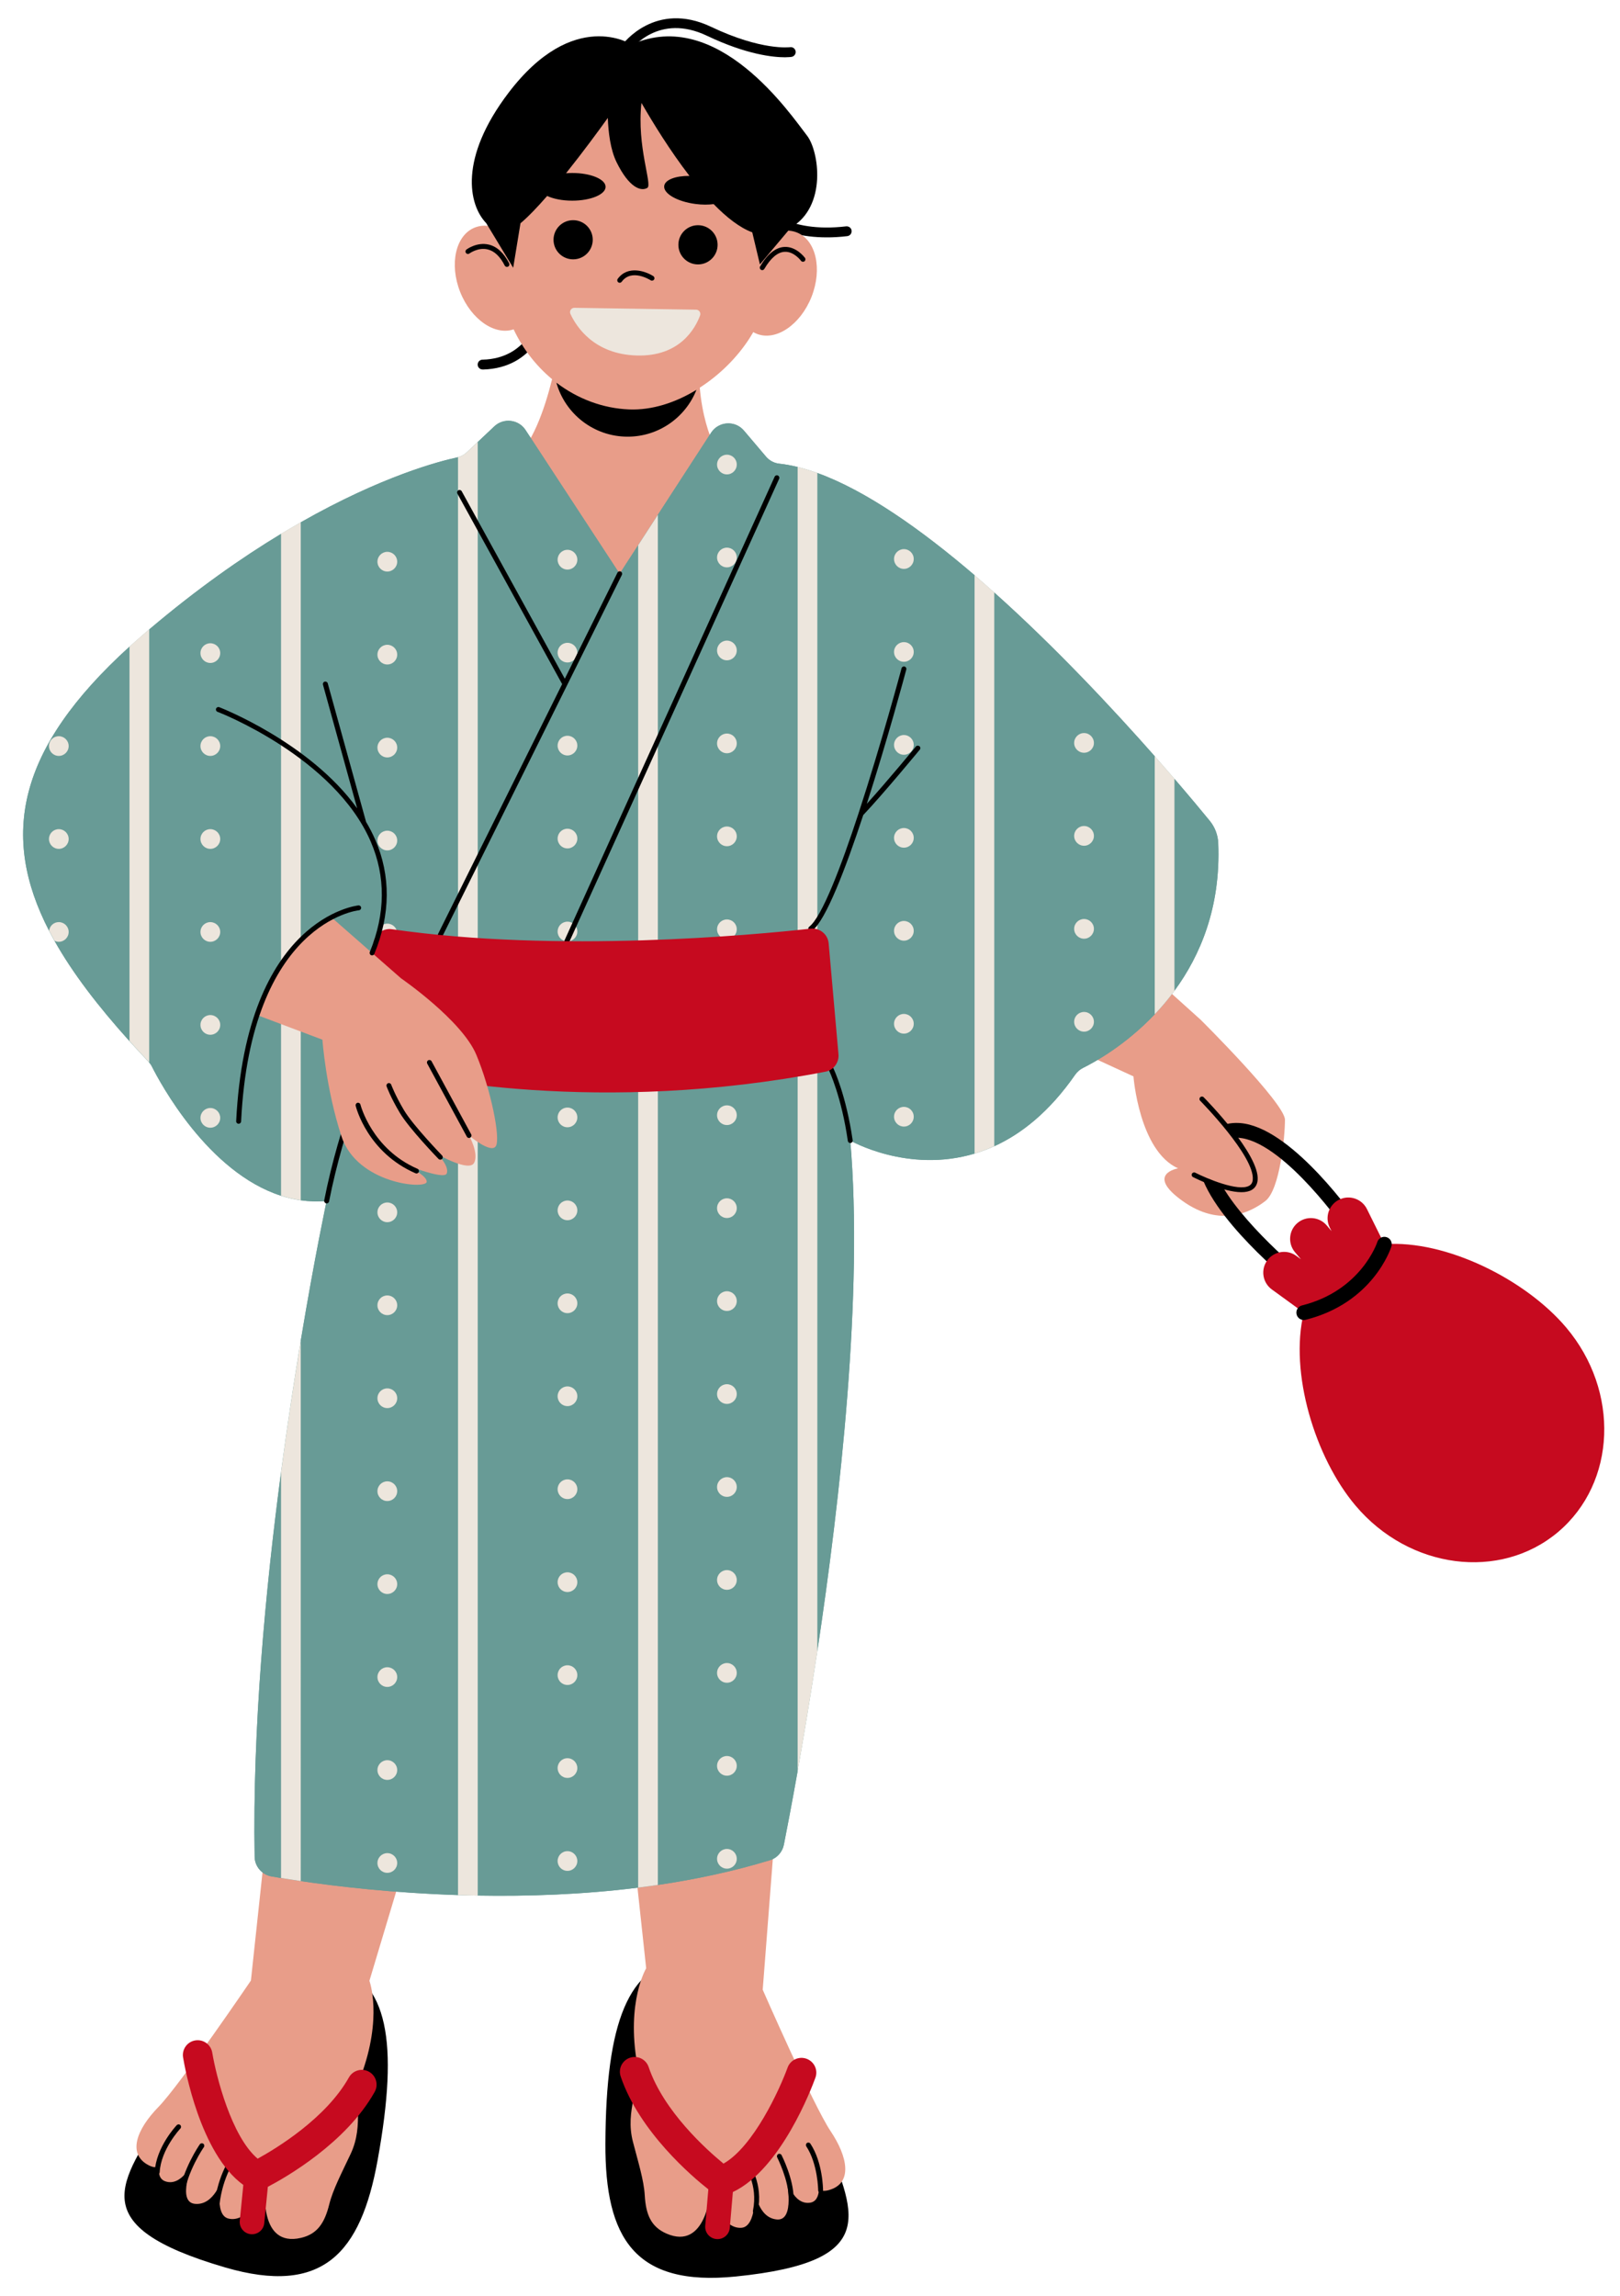 <?xml version="1.0" encoding="UTF-8"?><svg xmlns="http://www.w3.org/2000/svg" xmlns:xlink="http://www.w3.org/1999/xlink" height="466.1" preserveAspectRatio="xMidYMid meet" version="1.0" viewBox="-4.7 -3.7 328.9 466.1" width="328.9" zoomAndPan="magnify"><g id="change1_1"><path d="M223.75,189.54l15.32,13.79c0,0,17.11,16.98,17.11,20.3c0,3.32-1.02,14.17-3.96,16.47s-9.19,5.49-16.85,0 c-7.66-5.49-0.89-6.61-0.89-6.61c-7.91-3.54-9.06-18.67-9.06-18.67l-13.02-6L223.75,189.54z" fill="#E89D89"/></g><g id="change2_1"><path d="M134.15,393.93c11.19-1.45,20.15,14.91,28.22,35.31c6.41,16.21,12.36,26.18-17.69,29.22c-20.55,2.08-26.55-7.86-26.47-26.98 C118.31,406.63,122.96,395.38,134.15,393.93z M63.14,395.1c-10.73-3.47-22.54,10.97-34.2,29.55c-9.27,14.76-16.94,23.48,12.05,31.96 c19.82,5.8,27.54-2.87,30.96-21.68C76.39,410.49,73.88,398.58,63.14,395.1z" fill="inherit"/></g><g id="change1_2"><path d="M79.2,368.78l-8.9,29.65c0,0,2.75,7.4-1.75,19.4c-1.6,4.25,0.76,9.72-2.05,15.72 c-1.85,3.94-3.6,7.24-4.35,10.25c-0.94,3.79-2.42,6.05-5.75,6.82c-8.57,1.99-7.24-10-7.24-10s-3.41,7.14-7.51,6.07 c-3.06-0.8-1.27-8.08-1.27-8.08s-1.56,5.49-5.51,5.1c-3.72-0.37-0.56-8.05-0.2-8.91c-0.3,0.68-2.5,5.44-5.78,4.35 c-1.2-0.4-1.47-1.59-1.31-2.98c-0.55,0.2-1.23,0.15-2.07-0.28c-4.42-2.26-2.49-7.29,1.94-11.83c4.43-4.54,18.79-25.68,18.79-25.68 l4.19-39.07L79.2,368.78z M163.92,428.93c-3.52-5.27-13.77-28.69-13.77-28.69l3.03-39.17l-30.01,4.05l3.32,30.77 c0,0-4.06,6.78-1.83,19.39c0.79,4.47-2.53,9.42-0.86,15.83c1.09,4.21,2.22,7.78,2.4,10.87c0.23,3.9,1.27,6.39,4.4,7.76 c8.06,3.53,8.94-8.51,8.94-8.51s2.04,7.64,6.28,7.34c3.16-0.22,2.73-7.71,2.73-7.71s0.53,5.68,4.48,6.02 c3.72,0.32,2.03-7.81,1.82-8.73c0.17,0.73,1.46,5.8,4.89,5.33c1.26-0.17,1.74-1.3,1.84-2.69c0.5,0.3,1.18,0.38,2.09,0.1 C168.43,439.5,167.45,434.2,163.92,428.93z" fill="#E89D89"/></g><g id="change2_2"><path d="M258.47,257.17c-0.33,0-0.67-0.11-0.95-0.34c-1.97-1.61-19.19-16-18.95-25.56c0.06-2.21,1.04-4.08,2.85-5.4 c1.88-1.38,4.09-1.87,6.57-1.46c10.29,1.73,22.44,19.2,22.95,19.94c0.47,0.68,0.3,1.62-0.38,2.09c-0.68,0.47-1.62,0.3-2.09-0.38 c-0.12-0.17-11.94-17.17-20.98-18.69c-1.67-0.28-3.07,0.02-4.29,0.92c-1.08,0.79-1.59,1.76-1.63,3.06 c-0.18,6.86,12.82,19.05,17.85,23.16c0.64,0.52,0.74,1.47,0.21,2.11C259.34,256.98,258.91,257.17,258.47,257.17z M149.15,445.3 c1.17-5.77-1.75-9.72-1.88-9.88c-0.17-0.22-0.48-0.26-0.7-0.1c-0.22,0.17-0.26,0.48-0.1,0.7c0.03,0.04,2.78,3.75,1.7,9.08 c-0.05,0.27,0.12,0.54,0.39,0.59c0.03,0.01,0.07,0.01,0.1,0.01C148.9,445.7,149.1,445.54,149.15,445.3z M156.42,442.56 c0-3.9-2.34-8.54-2.44-8.74c-0.13-0.25-0.43-0.34-0.67-0.22c-0.25,0.13-0.34,0.43-0.22,0.67c0.02,0.05,2.33,4.62,2.33,8.28 c0,0.28,0.22,0.5,0.5,0.5S156.42,442.84,156.42,442.56z M162.4,440.96c0-0.23-0.05-5.65-2.57-9.47c-0.15-0.23-0.46-0.29-0.69-0.14 c-0.23,0.15-0.29,0.46-0.14,0.69c2.35,3.57,2.41,8.88,2.41,8.93c0,0.28,0.23,0.5,0.5,0.5C162.21,441.49,162.4,441.23,162.4,440.96z M27.72,437.29c0.25-4.66,4.16-8.83,4.2-8.87c0.19-0.2,0.18-0.52-0.02-0.71c-0.2-0.19-0.52-0.18-0.71,0.02 c-0.17,0.18-4.2,4.47-4.48,9.51c-0.02,0.28,0.2,0.51,0.47,0.53c0.01,0,0.02,0,0.03,0C27.48,437.77,27.7,437.56,27.72,437.29z M32.56,442.32c0.74-5.24,4.09-10.08,4.13-10.12c0.16-0.23,0.1-0.54-0.12-0.7c-0.23-0.16-0.54-0.1-0.7,0.12 c-0.14,0.21-3.52,5.08-4.3,10.56c-0.04,0.27,0.15,0.53,0.43,0.57c0.02,0,0.05,0,0.07,0C32.31,442.75,32.53,442.57,32.56,442.32z M39.78,445.02c0.31-6.08,3.13-10.1,3.16-10.14c0.16-0.22,0.11-0.54-0.11-0.7c-0.22-0.16-0.54-0.11-0.7,0.11 c-0.12,0.17-3.03,4.28-3.35,10.67c-0.01,0.28,0.2,0.51,0.47,0.52c0.01,0,0.02,0,0.03,0C39.55,445.49,39.77,445.28,39.78,445.02z" fill="inherit"/></g><g id="change3_1"><path d="M160.85,418.1c-0.71,1.96-6.97,18.59-16.76,23.21l-0.62,7.27c-0.11,1.3-1.2,2.29-2.49,2.29 c-0.07,0-0.14,0-0.22-0.01c-1.38-0.12-2.4-1.33-2.28-2.71l0.63-7.39c-3.19-2.51-13.98-11.64-17.8-22.91 c-0.53-1.57,0.31-3.27,1.88-3.8c1.57-0.53,3.27,0.31,3.8,1.88c3.05,9.01,11.82,16.84,15.2,19.61c6.09-3.46,11.38-15.01,13.01-19.49 c0.56-1.56,2.29-2.36,3.84-1.8C160.61,414.82,161.42,416.54,160.85,418.1z M70.22,416.89c-1.45-0.81-3.27-0.29-4.08,1.15 c-4.65,8.3-14.71,14.4-18.53,16.5c-5.35-4.52-8.44-16.84-9.22-21.54c-0.27-1.63-1.82-2.74-3.45-2.47c-1.63,0.27-2.74,1.81-2.47,3.45 c0.34,2.06,3.45,19.55,12.23,25.89l-0.72,7.27c-0.14,1.37,0.87,2.6,2.24,2.73c0.08,0.01,0.17,0.01,0.25,0.01 c1.27,0,2.36-0.96,2.48-2.25l0.73-7.38c3.6-1.89,15.87-8.88,21.69-19.27C72.18,419.53,71.67,417.7,70.22,416.89z M313.28,265.81 c-8.24-9.76-24.41-17.84-36.92-16.92l-3.54-7.14c-1.03-2.08-3.56-2.94-5.65-1.9v0c-2.08,1.03-2.94,3.56-1.9,5.65l0.37,0.74 l-0.98-1.16c-1.5-1.78-4.16-2-5.94-0.5v0c-1.78,1.5-2,4.16-0.5,5.94l1.21,1.43l-0.96-0.7c-1.88-1.37-4.52-0.95-5.89,0.93 c-1.37,1.88-0.95,4.52,0.93,5.89l6.49,4.72c-2.96,12.18,2.28,29.42,10.5,39.16c10.91,12.93,29.34,15.32,41.15,5.35 C323.45,297.3,324.19,278.74,313.28,265.81z" fill="#C60A1F"/></g><g id="change1_3"><path d="M241.71,222.22c0,0,8.85,9.19,8.43,13.62c-0.43,4.43-15.66-2.35-15.66-2.35" fill="#E89D89"/></g><g id="change2_3"><path d="M93.28,71.31c-0.54,0-0.99-0.43-1-0.97c-0.01-0.55,0.42-1.01,0.97-1.02c9.19-0.23,11.03-8.32,11.05-8.4 c0.12-0.54,0.65-0.88,1.19-0.77c0.54,0.12,0.88,0.65,0.77,1.19c-0.02,0.1-2.2,9.71-12.95,9.98C93.3,71.31,93.29,71.31,93.28,71.31z M155.99,7.85c0.54-0.08,0.92-0.59,0.84-1.13c-0.08-0.55-0.59-0.92-1.13-0.84c-0.06,0.01-5.77,0.75-16.02-4.13 c-11.35-5.4-17.93,3.5-18,3.59c-0.32,0.45-0.22,1.07,0.23,1.39s1.07,0.22,1.4-0.22c0.23-0.31,5.71-7.63,15.52-2.95 c8.08,3.85,13.49,4.37,15.85,4.37C155.47,7.92,155.92,7.86,155.99,7.85z M167.32,44.24c0.55-0.07,0.94-0.56,0.88-1.11 s-0.56-0.93-1.11-0.88c-12.1,1.44-16.79-4.04-16.85-4.11c-0.35-0.43-0.98-0.49-1.4-0.15c-0.43,0.35-0.5,0.98-0.15,1.41 c0.19,0.23,4.25,5.09,14.42,5.09C164.4,44.5,165.81,44.42,167.32,44.24z" fill="inherit"/></g><g id="change1_4"><path d="M151.91,46.56c-0.28,7.42-0.92,12.93-4.42,18.39c-2.53,3.94-6.09,7.46-10.12,10.05 c0.99,11.11,5.35,15.82,5.35,15.82l-21.28,33.87L99.49,89.63c3.79-2.8,6.34-10.11,7.9-16.35c-3.45-2.87-6.32-6.62-8.24-11.06 c-2.22-5.13-2.6-11.51-2.36-17.79c0.72-18.74,13.65-33.46,28.87-32.87C140.88,12.15,152.63,27.81,151.91,46.56z" fill="#E89D89"/></g><g id="change1_5"><path d="M102.82,50c2.24,5.68,0.91,11.54-2.99,13.07c-3.89,1.54-8.86-1.83-11.11-7.51 c-2.24-5.68-0.91-11.54,2.99-13.07S100.57,44.31,102.82,50z M145.96,51c-2.24,5.68-0.91,11.54,2.99,13.07 c3.89,1.54,8.86-1.83,11.11-7.51c2.24-5.68,0.91-11.54-2.99-13.07S148.2,45.31,145.96,51z" fill="#E89D89"/></g><g id="change2_4"><path d="M149.58,49.98l-1.55-6.51c-2.54-0.94-5.22-3.04-7.84-5.73c-1.08,0.14-2.35,0.15-3.69-0.03c-3.71-0.48-6.55-2.12-6.35-3.66 c0.16-1.26,2.32-2.06,5.13-2.04c-3.92-5.08-7.41-10.76-9.75-14.82c-0.98,8.9,2.26,16.61,1.2,17.25c-1.28,0.77-3.7,0-6.26-5.23 c-1.24-2.54-1.66-6.03-1.77-8.97c-1.81,2.53-5.04,6.93-8.48,11.23c0.41-0.03,0.83-0.05,1.26-0.05c3.74,0,6.77,1.26,6.77,2.81 c0,1.55-3.03,2.81-6.77,2.81c-2.03,0-3.85-0.37-5.09-0.96c-1.95,2.24-3.83,4.22-5.42,5.55h0l-1.48,9.03l-5.46-9.03h0.01 c-3.65-3.76-5.59-13.19,4.48-26.46c13.28-17.49,25.02-9.83,25.02-9.83c17.45-7.79,32.29,14.22,35.62,18.51 c2.41,3.11,4.11,14.37-3.32,18.68l0,0L149.58,49.98z M108.26,73.99c1.77,6.32,7.58,10.96,14.47,10.96c6.34,0,11.77-3.94,13.97-9.51 c-4.29,2.63-9.07,4.16-13.66,3.98C117.7,79.21,112.57,77.27,108.26,73.99z M137.01,42.02c-2.2,0-3.98,1.78-3.98,3.98 s1.78,3.98,3.98,3.98s3.98-1.78,3.98-3.98S139.21,42.02,137.01,42.02z M111.66,48.95c2.2,0,3.98-1.78,3.98-3.98S113.86,41,111.66,41 c-2.2,0-3.98,1.78-3.98,3.98S109.47,48.95,111.66,48.95z M154.57,46.43c-1.79,0.09-3.45,1.42-4.95,3.96 c-0.14,0.24-0.06,0.54,0.18,0.68c0.08,0.05,0.17,0.07,0.25,0.07c0.17,0,0.34-0.09,0.43-0.25c1.31-2.23,2.7-3.4,4.13-3.47 c1.89-0.1,3.3,1.8,3.31,1.82c0.16,0.22,0.47,0.27,0.7,0.11c0.22-0.16,0.27-0.47,0.11-0.7C158.66,48.56,156.98,46.31,154.57,46.43z M94.51,45.95c-2.39-0.55-4.42,0.94-4.51,1.01c-0.22,0.17-0.26,0.48-0.1,0.7c0.17,0.22,0.48,0.27,0.7,0.1 c0.02-0.01,1.76-1.29,3.69-0.83c1.37,0.32,2.54,1.42,3.48,3.28c0.09,0.17,0.26,0.27,0.45,0.27c0.08,0,0.15-0.02,0.23-0.05 c0.25-0.13,0.34-0.43,0.22-0.67C97.58,47.62,96.18,46.34,94.51,45.95z M121.52,53.5c1.99-2.73,5.72-0.4,5.88-0.3 c0.23,0.15,0.54,0.08,0.69-0.15c0.15-0.23,0.08-0.54-0.15-0.69c-1.61-1.03-5.19-2.24-7.23,0.55c-0.16,0.22-0.11,0.54,0.11,0.7 c0.09,0.06,0.19,0.1,0.29,0.1C121.27,53.7,121.42,53.63,121.52,53.5z" fill="inherit"/></g><g id="change4_1"><path d="M233.74,197.44c-1.28,1.75-2.63,3.34-4,4.78c-5.96,6.28-12.21,9.72-14.56,10.88 c-0.64,0.32-1.19,0.8-1.6,1.39c-5.23,7.53-10.9,12.01-16.42,14.51c-1.35,0.61-2.68,1.1-4,1.5c-13.6,4.06-25.24-2.65-25.24-2.65 c2.67,30.9-2.03,72.8-6.69,103.68c-1.41,9.34-2.81,17.66-4,24.37c-1.22,6.88-2.23,12.07-2.79,14.9c-0.3,1.49-1.38,2.71-2.83,3.15 c-7.44,2.27-15.11,3.89-22.76,5.02c-1.33,0.2-2.67,0.38-4,0.55c-11.28,1.42-22.41,1.79-32.57,1.61c-1.35-0.02-2.69-0.06-4-0.1 c-13.23-0.43-24.53-1.75-31.93-2.84c-1.5-0.22-2.84-0.43-4-0.62c-0.69-0.11-1.35-0.22-1.91-0.32c-1.96-0.34-3.42-2.02-3.45-4.01 c-0.44-25.96,2.2-54.23,5.36-78.02c1.31-9.83,2.7-18.9,4-26.72c2.86-17.22,5.26-28.39,5.26-28.39c-1.81,0.17-3.56,0.11-5.26-0.13 c-1.37-0.19-2.7-0.51-4-0.92c-14.85-4.76-24.57-22.96-26.23-26.26c-0.14-0.29-0.33-0.55-0.54-0.79c-0.05-0.06-0.09-0.12-0.14-0.17 c-1.33-1.41-2.62-2.8-3.86-4.17c-6.4-7.1-11.54-13.82-15.21-20.34c-0.39-0.69-0.76-1.38-1.11-2.06 c-9.93-19.24-6.54-36.9,16.32-57.67c1.05-0.95,2.14-1.91,3.27-2.88c0.25-0.21,0.49-0.41,0.73-0.62c9.69-8.21,18.72-14.54,26.77-19.4 c1.36-0.82,2.69-1.6,4-2.35c16.51-9.4,28.21-12.41,31.73-13.17c0.07-0.01,0.13-0.04,0.2-0.06c0.67-0.18,1.28-0.51,1.78-0.99 l2.22-2.09l3.37-3.18c1.89-1.78,4.92-1.42,6.34,0.75l19.1,29.18l3.75-5.79l4-6.17l10.82-16.68c1.52-2.34,4.87-2.56,6.67-0.43 c1.6,1.89,3.37,3.97,4.48,5.28c0.68,0.8,1.63,1.32,2.68,1.43c1.21,0.13,2.46,0.36,3.73,0.67c1.3,0.32,2.64,0.73,4,1.22 c9.86,3.56,21.06,11.44,31.93,20.76c1.34,1.15,2.67,2.32,4,3.51c12.45,11.14,24.17,23.71,32.58,33.23c1.44,1.63,2.77,3.16,4,4.59 c3.23,3.75,5.7,6.73,7.18,8.54c1.05,1.29,1.66,2.89,1.72,4.55C243.16,180.44,239.01,190.26,233.74,197.44z" fill="#689B96"/></g><g id="change4_2"><path d="M161.24,92.32v239.2c4.65-30.88,9.36-72.78,6.69-103.68c0,0,11.64,6.72,25.24,2.65V113.07 C182.29,103.76,171.09,95.87,161.24,92.32z M178.81,225.01c-1.1,0-2-0.9-2-2c0-1.11,0.9-2,2-2c1.11,0,2,0.89,2,2 C180.81,224.11,179.92,225.01,178.81,225.01z M178.81,206.14c-1.1,0-2-0.9-2-2c0-1.11,0.9-2,2-2c1.11,0,2,0.89,2,2 C180.81,205.24,179.92,206.14,178.81,206.14z M178.81,187.27c-1.1,0-2-0.9-2-2c0-1.11,0.9-2,2-2c1.11,0,2,0.89,2,2 C180.81,186.37,179.92,187.27,178.81,187.27z M178.81,168.39c-1.1,0-2-0.89-2-1.99c0-1.11,0.9-2,2-2c1.11,0,2,0.89,2,2 C180.81,167.5,179.92,168.39,178.81,168.39z M178.81,149.53c-1.1,0-2-0.9-2-2c0-1.11,0.9-2.01,2-2.01c1.11,0,2,0.9,2,2.01 C180.81,148.63,179.92,149.53,178.81,149.53z M178.81,130.65c-1.1,0-2-0.89-2-2c0-1.1,0.9-1.99,2-1.99c1.11,0,2,0.89,2,1.99 C180.81,129.76,179.92,130.65,178.81,130.65z M178.81,111.79c-1.1,0-2-0.9-2-2.01c0-1.1,0.9-2,2-2c1.11,0,2,0.9,2,2 C180.81,110.89,179.92,111.79,178.81,111.79z M52.36,295.21v82.35c-0.69-0.11-1.35-0.22-1.91-0.32c-1.96-0.34-3.42-2.02-3.45-4.01 C46.55,347.27,49.2,319,52.36,295.21z M233.74,197.44V154.4c3.23,3.75,5.7,6.73,7.18,8.54c1.05,1.29,1.66,2.89,1.72,4.55 C243.16,180.44,239.01,190.26,233.74,197.44z M88.09,89.16c-3.52,0.75-15.22,3.77-31.73,13.17v137.64c1.7,0.24,3.45,0.3,5.26,0.13 c0,0-2.4,11.17-5.26,28.39v109.69c7.4,1.09,18.7,2.41,31.93,2.84V89.11C88.22,89.12,88.16,89.15,88.09,89.16z M73.93,376.51 c-1.1,0-2-0.89-2-2c0-1.1,0.9-2,2-2c1.11,0,2.01,0.9,2.01,2C75.94,375.62,75.04,376.51,73.93,376.51z M73.93,357.64 c-1.1,0-2-0.89-2-2c0-1.1,0.9-2,2-2c1.11,0,2.01,0.9,2.01,2C75.94,356.75,75.04,357.64,73.93,357.64z M73.93,338.77 c-1.1,0-2-0.9-2-2c0-1.11,0.9-2,2-2c1.11,0,2.01,0.89,2.01,2C75.94,337.87,75.04,338.77,73.93,338.77z M73.93,319.9 c-1.1,0-2-0.9-2-2c0-1.11,0.9-2,2-2c1.11,0,2.01,0.89,2.01,2C75.94,319,75.04,319.9,73.93,319.9z M73.93,301.03c-1.1,0-2-0.9-2-2 c0-1.11,0.9-2,2-2c1.11,0,2.01,0.89,2.01,2C75.94,300.13,75.04,301.03,73.93,301.03z M73.93,282.16c-1.1,0-2-0.9-2-2 c0-1.11,0.9-2,2-2c1.11,0,2.01,0.89,2.01,2C75.94,281.26,75.04,282.16,73.93,282.16z M73.93,263.29c-1.1,0-2-0.9-2-2 c0-1.11,0.9-2,2-2c1.11,0,2.01,0.89,2.01,2C75.94,262.39,75.04,263.29,73.93,263.29z M73.93,244.42c-1.1,0-2-0.9-2-2 c0-1.11,0.9-2,2-2c1.11,0,2.01,0.89,2.01,2C75.94,243.52,75.04,244.42,73.93,244.42z M73.93,225.55c-1.1,0-2-0.9-2-2 c0-1.11,0.9-2,2-2c1.11,0,2.01,0.89,2.01,2C75.94,224.65,75.04,225.55,73.93,225.55z M73.93,206.68c-1.1,0-2-0.9-2-2 c0-1.11,0.9-2,2-2c1.11,0,2.01,0.89,2.01,2C75.94,205.78,75.04,206.68,73.93,206.68z M73.93,187.81c-1.1,0-2-0.9-2-2 c0-1.11,0.9-2,2-2c1.11,0,2.01,0.89,2.01,2C75.94,186.91,75.04,187.81,73.93,187.81z M73.93,168.94c-1.1,0-2-0.9-2-2 c0-1.11,0.9-2,2-2c1.11,0,2.01,0.89,2.01,2C75.94,168.04,75.04,168.94,73.93,168.94z M73.93,150.07c-1.1,0-2-0.9-2-2 c0-1.11,0.9-2,2-2c1.11,0,2.01,0.89,2.01,2C75.94,149.17,75.04,150.07,73.93,150.07z M73.93,131.2c-1.1,0-2-0.9-2-2 c0-1.11,0.9-2,2-2c1.11,0,2.01,0.89,2.01,2C75.94,130.3,75.04,131.2,73.93,131.2z M73.93,112.33c-1.1,0-2-0.9-2-2c0-1.11,0.9-2,2-2 c1.11,0,2.01,0.89,2.01,2C75.94,111.43,75.04,112.33,73.93,112.33z M153.51,90.43c-1.05-0.11-2-0.63-2.68-1.43 c-1.11-1.31-2.88-3.4-4.48-5.28c-1.81-2.13-5.15-1.91-6.67,0.43l-10.82,16.68v278.14c7.65-1.13,15.32-2.75,22.76-5.02 c1.45-0.44,2.53-1.66,2.83-3.15c0.56-2.83,1.56-8.02,2.79-14.9V91.1C155.96,90.79,154.72,90.56,153.51,90.43z M142.88,375.66 c-1.1,0-2-0.89-2-2c0-1.1,0.9-2,2-2c1.11,0,2,0.9,2,2C144.88,374.77,143.99,375.66,142.88,375.66z M142.88,356.79c-1.1,0-2-0.89-2-2 c0-1.1,0.9-2,2-2c1.11,0,2,0.9,2,2C144.88,355.9,143.99,356.79,142.88,356.79z M142.88,337.92c-1.1,0-2-0.89-2-2c0-1.1,0.9-2,2-2 c1.11,0,2,0.9,2,2C144.88,337.03,143.99,337.92,142.88,337.92z M142.88,319.05c-1.1,0-2-0.89-2-2c0-1.1,0.9-2,2-2c1.11,0,2,0.9,2,2 C144.88,318.16,143.99,319.05,142.88,319.05z M142.88,300.18c-1.1,0-2-0.89-2-2c0-1.1,0.9-2,2-2c1.11,0,2,0.9,2,2 C144.88,299.29,143.99,300.18,142.88,300.18z M142.88,281.31c-1.1,0-2-0.9-2-2c0-1.11,0.9-2,2-2c1.11,0,2,0.89,2,2 C144.88,280.41,143.99,281.31,142.88,281.31z M142.88,262.44c-1.1,0-2-0.9-2-2c0-1.11,0.9-2,2-2c1.11,0,2,0.89,2,2 C144.88,261.54,143.99,262.44,142.88,262.44z M142.88,243.57c-1.1,0-2-0.9-2-2c0-1.11,0.9-2,2-2c1.11,0,2,0.89,2,2 C144.88,242.67,143.99,243.57,142.88,243.57z M142.88,224.7c-1.1,0-2-0.9-2-2c0-1.11,0.9-2,2-2c1.11,0,2,0.89,2,2 C144.88,223.8,143.99,224.7,142.88,224.7z M142.88,205.83c-1.1,0-2-0.9-2-2c0-1.11,0.9-2,2-2c1.11,0,2,0.89,2,2 C144.88,204.93,143.99,205.83,142.88,205.83z M142.88,186.96c-1.1,0-2-0.9-2-2c0-1.11,0.9-2,2-2c1.11,0,2,0.89,2,2 C144.88,186.06,143.99,186.96,142.88,186.96z M142.88,168.09c-1.1,0-2-0.9-2-2c0-1.11,0.9-2,2-2c1.11,0,2,0.89,2,2 C144.88,167.19,143.99,168.09,142.88,168.09z M142.88,149.22c-1.1,0-2-0.9-2-2c0-1.11,0.9-2,2-2c1.11,0,2,0.89,2,2 C144.88,148.32,143.99,149.22,142.88,149.22z M142.88,130.35c-1.1,0-2-0.9-2-2c0-1.11,0.9-2,2-2c1.11,0,2,0.89,2,2 C144.88,129.45,143.99,130.35,142.88,130.35z M142.88,111.48c-1.1,0-2-0.9-2-2c0-1.11,0.9-2,2-2c1.11,0,2,0.89,2,2 C144.88,110.58,143.99,111.48,142.88,111.48z M142.88,92.61c-1.1,0-2-0.9-2-2c0-1.11,0.9-2,2-2c1.11,0,2,0.89,2,2 C144.88,91.71,143.99,92.61,142.88,92.61z M25.59,124.08v87.91c0.21,0.24,0.4,0.51,0.54,0.79c1.66,3.3,11.38,21.5,26.23,26.26 V104.67C44.31,109.54,35.28,115.87,25.59,124.08z M38,126.89c1.11,0,2.01,0.89,2.01,2c0,1.1-0.9,2-2.01,2c-1.1,0-2-0.9-2-2 C36,127.78,36.9,126.89,38,126.89z M38,225.24c-1.1,0-2-0.89-2-2c0-1.1,0.9-2,2-2c1.11,0,2.01,0.9,2.01,2 C40.01,224.35,39.11,225.24,38,225.24z M38,206.37c-1.1,0-2-0.89-2-2c0-1.11,0.9-2,2-2c1.11,0,2.01,0.89,2.01,2 C40.01,205.48,39.11,206.37,38,206.37z M38,187.5c-1.1,0-2-0.9-2-2c0-1.11,0.9-2,2-2c1.11,0,2.01,0.89,2.01,2 C40.01,186.6,39.11,187.5,38,187.5z M38,168.63c-1.1,0-2-0.9-2-2c0-1.11,0.9-2,2-2c1.11,0,2.01,0.89,2.01,2 C40.01,167.73,39.11,168.63,38,168.63z M38,149.76c-1.1,0-2-0.9-2-2c0-1.11,0.9-2,2-2c1.11,0,2.01,0.89,2.01,2 C40.01,148.86,39.11,149.76,38,149.76z M5.27,185.24c0.13-0.98,0.95-1.74,1.97-1.74c1.1,0,2,0.89,2,2c0,1.1-0.9,2-2,2 c-0.31,0-0.6-0.08-0.86-0.2c3.66,6.52,8.81,13.24,15.21,20.34v-80.07C-1.28,148.34-4.66,165.99,5.27,185.24z M7.24,168.63 c-1.11,0-2-0.9-2-2c0-1.11,0.89-2,2-2c1.1,0,2,0.89,2,2C9.24,167.73,8.34,168.63,7.24,168.63z M7.24,149.76c-1.11,0-2-0.9-2-2 c0-1.11,0.89-2,2-2c1.1,0,2,0.89,2,2C9.24,148.86,8.34,149.76,7.24,149.76z M229.74,149.81c-8.4-9.52-20.13-22.1-32.58-33.23V229 c5.51-2.51,11.19-6.98,16.42-14.51c0.41-0.59,0.96-1.07,1.6-1.39c2.35-1.16,8.6-4.6,14.56-10.88V149.81z M215.39,205.74 c-1.11,0-2.01-0.9-2.01-2c0-1.11,0.9-2,2.01-2c1.1,0,2,0.89,2,2C217.39,204.84,216.49,205.74,215.39,205.74z M215.39,186.87 c-1.11,0-2.01-0.9-2.01-2c0-1.11,0.9-2,2.01-2c1.1,0,2,0.89,2,2C217.39,185.97,216.49,186.87,215.39,186.87z M215.39,168 c-1.11,0-2.01-0.9-2.01-2c0-1.11,0.9-2.01,2.01-2.01c1.1,0,2,0.9,2,2.01C217.39,167.1,216.49,168,215.39,168z M215.39,149.12 c-1.11,0-2.01-0.89-2.01-1.99c0-1.11,0.9-2.01,2.01-2.01c1.1,0,2,0.9,2,2.01C217.39,148.23,216.49,149.12,215.39,149.12z M121.11,112.78l-19.1-29.18c-1.42-2.17-4.46-2.53-6.34-0.75l-3.37,3.18v295.09c10.17,0.18,21.29-0.2,32.57-1.61V106.99 L121.11,112.78z M110.51,376.11c-1.11,0-2-0.9-2-2s0.89-2,2-2c1.1,0,2,0.9,2,2S111.61,376.11,110.51,376.11z M110.51,357.24 c-1.11,0-2-0.9-2-2c0-1.1,0.89-2,2-2c1.1,0,2,0.9,2,2C112.51,356.34,111.61,357.24,110.51,357.24z M110.51,338.37 c-1.11,0-2-0.89-2-2c0-1.11,0.89-2,2-2c1.1,0,2,0.89,2,2C112.51,337.48,111.61,338.37,110.51,338.37z M110.51,319.5 c-1.11,0-2-0.9-2-2c0-1.11,0.89-2,2-2c1.1,0,2,0.89,2,2C112.51,318.6,111.61,319.5,110.51,319.5z M110.51,300.63c-1.11,0-2-0.9-2-2 c0-1.11,0.89-2,2-2c1.1,0,2,0.89,2,2C112.51,299.73,111.61,300.63,110.51,300.63z M110.51,281.76c-1.11,0-2-0.9-2-2 c0-1.11,0.89-2,2-2c1.1,0,2,0.89,2,2C112.51,280.86,111.61,281.76,110.51,281.76z M110.51,262.89c-1.11,0-2-0.9-2-2 c0-1.11,0.89-2,2-2c1.1,0,2,0.89,2,2C112.51,261.99,111.61,262.89,110.51,262.89z M110.51,244.02c-1.11,0-2-0.9-2-2 c0-1.11,0.89-2,2-2c1.1,0,2,0.89,2,2C112.51,243.12,111.61,244.02,110.51,244.02z M110.51,225.15c-1.11,0-2-0.9-2-2 c0-1.11,0.89-2,2-2c1.1,0,2,0.89,2,2C112.51,224.25,111.61,225.15,110.51,225.15z M110.51,206.28c-1.11,0-2-0.9-2-2 c0-1.11,0.89-2,2-2c1.1,0,2,0.89,2,2C112.51,205.38,111.61,206.28,110.51,206.28z M110.51,187.41c-1.11,0-2-0.9-2-2 c0-1.11,0.89-2,2-2c1.1,0,2,0.89,2,2C112.51,186.51,111.61,187.41,110.51,187.41z M110.51,168.54c-1.11,0-2-0.9-2-2 c0-1.11,0.89-2,2-2c1.1,0,2,0.89,2,2C112.51,167.64,111.61,168.54,110.51,168.54z M110.51,149.67c-1.11,0-2-0.9-2-2 c0-1.11,0.89-2,2-2c1.1,0,2,0.89,2,2C112.51,148.77,111.61,149.67,110.51,149.67z M110.51,130.79c-1.11,0-2-0.89-2-1.99 c0-1.11,0.89-2,2-2c1.1,0,2,0.89,2,2C112.51,129.9,111.61,130.79,110.51,130.79z M110.51,111.93c-1.11,0-2-0.9-2-2 c0-1.11,0.89-2.01,2-2.01c1.1,0,2,0.9,2,2.01C112.51,111.03,111.61,111.93,110.51,111.93z" fill="#689B96"/></g><g id="change5_1"><path d="M180.81,223.01c0,1.1-0.89,2-2,2c-1.1,0-2-0.9-2-2c0-1.11,0.9-2,2-2 C179.92,221.01,180.81,221.9,180.81,223.01z M178.81,202.14c-1.1,0-2,0.89-2,2c0,1.1,0.9,2,2,2c1.11,0,2-0.9,2-2 C180.81,203.03,179.92,202.14,178.81,202.14z M178.81,164.4c-1.1,0-2,0.89-2,2c0,1.1,0.9,1.99,2,1.99c1.11,0,2-0.89,2-1.99 C180.81,165.29,179.92,164.4,178.81,164.4z M178.81,183.27c-1.1,0-2,0.89-2,2c0,1.1,0.9,2,2,2c1.11,0,2-0.9,2-2 C180.81,184.16,179.92,183.27,178.81,183.27z M178.81,107.78c-1.1,0-2,0.9-2,2c0,1.11,0.9,2.01,2,2.01c1.11,0,2-0.9,2-2.01 C180.81,108.68,179.92,107.78,178.81,107.78z M178.81,126.66c-1.1,0-2,0.89-2,1.99c0,1.11,0.9,2,2,2c1.11,0,2-0.89,2-2 C180.81,127.55,179.92,126.66,178.81,126.66z M178.81,145.52c-1.1,0-2,0.9-2,2.01c0,1.1,0.9,2,2,2c1.11,0,2-0.9,2-2 C180.81,146.42,179.92,145.52,178.81,145.52z M215.39,182.87c-1.11,0-2.01,0.89-2.01,2c0,1.1,0.9,2,2.01,2c1.1,0,2-0.9,2-2 C217.39,183.76,216.49,182.87,215.39,182.87z M215.39,145.12c-1.11,0-2.01,0.9-2.01,2.01c0,1.1,0.9,1.99,2.01,1.99 c1.1,0,2-0.89,2-1.99C217.39,146.02,216.49,145.12,215.39,145.12z M215.39,163.99c-1.11,0-2.01,0.9-2.01,2.01c0,1.1,0.9,2,2.01,2 c1.1,0,2-0.9,2-2C217.39,164.89,216.49,163.99,215.39,163.99z M215.39,201.74c-1.11,0-2.01,0.89-2.01,2c0,1.1,0.9,2,2.01,2 c1.1,0,2-0.9,2-2C217.39,202.63,216.49,201.74,215.39,201.74z M142.88,239.57c-1.1,0-2,0.89-2,2c0,1.1,0.9,2,2,2c1.11,0,2-0.9,2-2 C144.88,240.46,143.99,239.57,142.88,239.57z M142.88,220.7c-1.1,0-2,0.89-2,2c0,1.1,0.9,2,2,2c1.11,0,2-0.9,2-2 C144.88,221.59,143.99,220.7,142.88,220.7z M142.88,201.83c-1.1,0-2,0.89-2,2c0,1.1,0.9,2,2,2c1.11,0,2-0.9,2-2 C144.88,202.72,143.99,201.83,142.88,201.83z M142.88,164.09c-1.1,0-2,0.89-2,2c0,1.1,0.9,2,2,2c1.11,0,2-0.9,2-2 C144.88,164.98,143.99,164.09,142.88,164.09z M142.88,107.48c-1.1,0-2,0.89-2,2c0,1.1,0.9,2,2,2c1.11,0,2-0.9,2-2 C144.88,108.37,143.99,107.48,142.88,107.48z M142.88,182.96c-1.1,0-2,0.89-2,2c0,1.1,0.9,2,2,2c1.11,0,2-0.9,2-2 C144.88,183.85,143.99,182.96,142.88,182.96z M142.88,126.35c-1.1,0-2,0.89-2,2c0,1.1,0.9,2,2,2c1.11,0,2-0.9,2-2 C144.88,127.24,143.99,126.35,142.88,126.35z M142.88,88.61c-1.1,0-2,0.89-2,2c0,1.1,0.9,2,2,2c1.11,0,2-0.9,2-2 C144.88,89.5,143.99,88.61,142.88,88.61z M142.88,145.22c-1.1,0-2,0.89-2,2c0,1.1,0.9,2,2,2c1.11,0,2-0.9,2-2 C144.88,146.11,143.99,145.22,142.88,145.22z M142.88,258.44c-1.1,0-2,0.89-2,2c0,1.1,0.9,2,2,2c1.11,0,2-0.9,2-2 C144.88,259.33,143.99,258.44,142.88,258.44z M142.88,333.92c-1.1,0-2,0.9-2,2c0,1.11,0.9,2,2,2c1.11,0,2-0.89,2-2 C144.88,334.82,143.99,333.92,142.88,333.92z M142.88,371.66c-1.1,0-2,0.9-2,2c0,1.11,0.9,2,2,2c1.11,0,2-0.89,2-2 C144.88,372.56,143.99,371.66,142.88,371.66z M142.88,277.31c-1.1,0-2,0.89-2,2c0,1.1,0.9,2,2,2c1.11,0,2-0.9,2-2 C144.88,278.2,143.99,277.31,142.88,277.31z M142.88,352.79c-1.1,0-2,0.9-2,2c0,1.11,0.9,2,2,2c1.11,0,2-0.89,2-2 C144.88,353.69,143.99,352.79,142.88,352.79z M142.88,296.18c-1.1,0-2,0.9-2,2c0,1.11,0.9,2,2,2c1.11,0,2-0.89,2-2 C144.88,297.08,143.99,296.18,142.88,296.18z M142.88,315.05c-1.1,0-2,0.9-2,2c0,1.11,0.9,2,2,2c1.11,0,2-0.89,2-2 C144.88,315.95,143.99,315.05,142.88,315.05z M73.93,278.16c-1.1,0-2,0.89-2,2c0,1.1,0.9,2,2,2c1.11,0,2.01-0.9,2.01-2 C75.94,279.05,75.04,278.16,73.93,278.16z M73.93,297.03c-1.1,0-2,0.89-2,2c0,1.1,0.9,2,2,2c1.11,0,2.01-0.9,2.01-2 C75.94,297.92,75.04,297.03,73.93,297.03z M73.93,127.2c-1.1,0-2,0.89-2,2c0,1.1,0.9,2,2,2c1.11,0,2.01-0.9,2.01-2 C75.94,128.09,75.04,127.2,73.93,127.2z M73.93,353.64c-1.1,0-2,0.9-2,2c0,1.11,0.9,2,2,2c1.11,0,2.01-0.89,2.01-2 C75.94,354.54,75.04,353.64,73.93,353.64z M73.93,372.51c-1.1,0-2,0.9-2,2c0,1.11,0.9,2,2,2c1.11,0,2.01-0.89,2.01-2 C75.94,373.41,75.04,372.51,73.93,372.51z M73.93,334.77c-1.1,0-2,0.89-2,2c0,1.1,0.9,2,2,2c1.11,0,2.01-0.9,2.01-2 C75.94,335.66,75.04,334.77,73.93,334.77z M73.93,315.9c-1.1,0-2,0.89-2,2c0,1.1,0.9,2,2,2c1.11,0,2.01-0.9,2.01-2 C75.94,316.79,75.04,315.9,73.93,315.9z M73.93,259.29c-1.1,0-2,0.89-2,2c0,1.1,0.9,2,2,2c1.11,0,2.01-0.9,2.01-2 C75.94,260.18,75.04,259.29,73.93,259.29z M73.93,164.94c-1.1,0-2,0.89-2,2c0,1.1,0.9,2,2,2c1.11,0,2.01-0.9,2.01-2 C75.94,165.83,75.04,164.94,73.93,164.94z M73.93,146.07c-1.1,0-2,0.89-2,2c0,1.1,0.9,2,2,2c1.11,0,2.01-0.9,2.01-2 C75.94,146.96,75.04,146.07,73.93,146.07z M73.93,240.42c-1.1,0-2,0.89-2,2c0,1.1,0.9,2,2,2c1.11,0,2.01-0.9,2.01-2 C75.94,241.31,75.04,240.42,73.93,240.42z M73.93,108.33c-1.1,0-2,0.89-2,2c0,1.1,0.9,2,2,2c1.11,0,2.01-0.9,2.01-2 C75.94,109.22,75.04,108.33,73.93,108.33z M73.93,221.55c-1.1,0-2,0.89-2,2c0,1.1,0.9,2,2,2c1.11,0,2.01-0.9,2.01-2 C75.94,222.44,75.04,221.55,73.93,221.55z M73.93,202.68c-1.1,0-2,0.89-2,2c0,1.1,0.9,2,2,2c1.11,0,2.01-0.9,2.01-2 C75.94,203.57,75.04,202.68,73.93,202.68z M73.93,183.81c-1.1,0-2,0.89-2,2c0,1.1,0.9,2,2,2c1.11,0,2.01-0.9,2.01-2 C75.94,184.7,75.04,183.81,73.93,183.81z M110.51,315.5c-1.11,0-2,0.89-2,2c0,1.1,0.89,2,2,2c1.1,0,2-0.9,2-2 C112.51,316.39,111.61,315.5,110.51,315.5z M110.51,277.76c-1.11,0-2,0.89-2,2c0,1.1,0.89,2,2,2c1.1,0,2-0.9,2-2 C112.51,278.65,111.61,277.76,110.51,277.76z M110.51,107.92c-1.11,0-2,0.9-2,2.01c0,1.1,0.89,2,2,2c1.1,0,2-0.9,2-2 C112.51,108.82,111.61,107.92,110.51,107.92z M110.51,240.02c-1.11,0-2,0.89-2,2c0,1.1,0.89,2,2,2c1.1,0,2-0.9,2-2 C112.51,240.91,111.61,240.02,110.51,240.02z M110.51,258.89c-1.11,0-2,0.89-2,2c0,1.1,0.89,2,2,2c1.1,0,2-0.9,2-2 C112.51,259.78,111.61,258.89,110.51,258.89z M110.51,372.11c-1.11,0-2,0.9-2,2s0.89,2,2,2c1.1,0,2-0.9,2-2 S111.61,372.11,110.51,372.11z M110.51,296.63c-1.11,0-2,0.89-2,2c0,1.1,0.89,2,2,2c1.1,0,2-0.9,2-2 C112.51,297.52,111.61,296.63,110.51,296.63z M110.51,353.24c-1.11,0-2,0.9-2,2c0,1.1,0.89,2,2,2c1.1,0,2-0.9,2-2 C112.51,354.14,111.61,353.24,110.51,353.24z M110.51,334.37c-1.11,0-2,0.89-2,2c0,1.11,0.89,2,2,2c1.1,0,2-0.89,2-2 C112.51,335.26,111.61,334.37,110.51,334.37z M110.51,126.8c-1.11,0-2,0.89-2,2c0,1.1,0.89,1.99,2,1.99c1.1,0,2-0.89,2-1.99 C112.51,127.69,111.61,126.8,110.51,126.8z M110.51,164.54c-1.11,0-2,0.89-2,2c0,1.1,0.89,2,2,2c1.1,0,2-0.9,2-2 C112.51,165.43,111.61,164.54,110.51,164.54z M110.51,183.41c-1.11,0-2,0.89-2,2c0,1.1,0.89,2,2,2c1.1,0,2-0.9,2-2 C112.51,184.3,111.61,183.41,110.51,183.41z M110.51,145.67c-1.11,0-2,0.89-2,2c0,1.1,0.89,2,2,2c1.1,0,2-0.9,2-2 C112.51,146.56,111.61,145.67,110.51,145.67z M110.51,202.28c-1.11,0-2,0.89-2,2c0,1.1,0.89,2,2,2c1.1,0,2-0.9,2-2 C112.51,203.17,111.61,202.28,110.51,202.28z M110.51,221.15c-1.11,0-2,0.89-2,2c0,1.1,0.89,2,2,2c1.1,0,2-0.9,2-2 C112.51,222.04,111.61,221.15,110.51,221.15z M38,164.63c-1.1,0-2,0.89-2,2c0,1.1,0.9,2,2,2c1.11,0,2.01-0.9,2.01-2 C40.01,165.52,39.11,164.63,38,164.63z M38,145.76c-1.1,0-2,0.89-2,2c0,1.1,0.9,2,2,2c1.11,0,2.01-0.9,2.01-2 C40.01,146.65,39.11,145.76,38,145.76z M38,183.5c-1.1,0-2,0.89-2,2c0,1.1,0.9,2,2,2c1.11,0,2.01-0.9,2.01-2 C40.01,184.39,39.11,183.5,38,183.5z M38,130.89c1.11,0,2.01-0.9,2.01-2c0-1.11-0.9-2-2.01-2c-1.1,0-2,0.89-2,2 C36,129.99,36.9,130.89,38,130.89z M38,202.37c-1.1,0-2,0.89-2,2c0,1.11,0.9,2,2,2c1.11,0,2.01-0.89,2.01-2 C40.01,203.26,39.11,202.37,38,202.37z M38,221.24c-1.1,0-2,0.9-2,2c0,1.11,0.9,2,2,2c1.11,0,2.01-0.89,2.01-2 C40.01,222.14,39.11,221.24,38,221.24z M7.24,164.63c-1.11,0-2,0.89-2,2c0,1.1,0.89,2,2,2c1.1,0,2-0.9,2-2 C9.24,165.52,8.34,164.63,7.24,164.63z M9.24,185.5c0-1.11-0.9-2-2-2c-1.02,0-1.84,0.75-1.97,1.74c0.35,0.69,0.73,1.37,1.11,2.06 c0.26,0.12,0.55,0.2,0.86,0.2C8.34,187.5,9.24,186.6,9.24,185.5z M7.24,145.76c-1.11,0-2,0.89-2,2c0,1.1,0.89,2,2,2c1.1,0,2-0.9,2-2 C9.24,146.65,8.34,145.76,7.24,145.76z M193.16,113.07v117.42c1.32-0.39,2.65-0.89,4-1.5V116.58 C195.84,115.39,194.5,114.22,193.16,113.07z M233.74,197.44V154.4c-1.23-1.43-2.56-2.96-4-4.59v52.4 C231.11,200.77,232.46,199.19,233.74,197.44z M157.24,91.1v264.79c1.19-6.71,2.59-15.04,4-24.37V92.32 C159.87,91.83,158.54,91.42,157.24,91.1z M90.07,88.12c-0.51,0.48-1.12,0.81-1.78,0.99v291.92c1.31,0.04,2.65,0.08,4,0.1V86.03 L90.07,88.12z M124.86,106.99v272.52c1.33-0.17,2.67-0.35,4-0.55V100.82L124.86,106.99z M52.36,104.67v134.37 c1.3,0.42,2.63,0.73,4,0.92V102.33C55.05,103.07,53.72,103.85,52.36,104.67z M52.36,295.21v82.35c1.16,0.19,2.5,0.4,4,0.62V268.49 C55.06,276.31,53.66,285.38,52.36,295.21z M24.86,124.69c-1.13,0.97-2.22,1.92-3.27,2.88v80.07c1.24,1.38,2.52,2.77,3.86,4.17 c0.05,0.05,0.09,0.12,0.14,0.17v-87.91C25.34,124.28,25.1,124.48,24.86,124.69z" fill="#EDE6DD"/></g><g id="change2_5"><path d="M121.56,113l-36.42,73.34c-0.09,0.18-0.26,0.28-0.45,0.28c-0.07,0-0.15-0.02-0.22-0.05c-0.25-0.12-0.35-0.42-0.23-0.67 l25.19-50.72L88.16,96.51c-0.13-0.24-0.04-0.55,0.2-0.68c0.24-0.13,0.55-0.05,0.68,0.2l20.93,38.06l10.69-21.53 c0.12-0.25,0.42-0.35,0.67-0.23C121.58,112.45,121.68,112.75,121.56,113z M153.23,92.83c-0.25-0.11-0.55,0-0.66,0.25l-42.64,94.09 c-0.11,0.25,0,0.55,0.25,0.66c0.07,0.03,0.14,0.04,0.21,0.04c0.19,0,0.37-0.11,0.46-0.29l42.64-94.09 C153.6,93.24,153.48,92.95,153.23,92.83z M181.24,147.86c-0.06,0.08-5.73,6.96-9.96,11.63c4.2-13.02,7.75-26.24,8.02-27.27 c0.07-0.27-0.09-0.54-0.35-0.61c-0.27-0.07-0.54,0.09-0.61,0.35c-0.07,0.27-4.13,15.39-8.71,29.38c0,0,0,0,0,0.01 c-3.57,10.89-7.45,21.09-10.03,23.08c-0.22,0.17-0.26,0.48-0.09,0.7c0.1,0.13,0.25,0.19,0.4,0.19c0.11,0,0.21-0.03,0.31-0.1 c2.74-2.12,6.72-12.45,10.34-23.45c4.26-4.51,11.4-13.19,11.48-13.28c0.18-0.21,0.15-0.53-0.07-0.7 C181.73,147.62,181.41,147.65,181.24,147.86z M163.84,212.94c-0.25,0.12-0.35,0.42-0.23,0.67c0.03,0.05,2.53,5.31,3.82,14.31 c0.04,0.25,0.25,0.43,0.49,0.43c0.02,0,0.05,0,0.07,0c0.27-0.04,0.46-0.29,0.42-0.57c-1.32-9.16-3.81-14.38-3.91-14.6 C164.38,212.92,164.08,212.82,163.84,212.94z M239.68,219.06c-0.19-0.2-0.51-0.2-0.71,0c-0.2,0.19-0.2,0.51,0,0.71 c0.11,0.11,11.11,11.29,10.67,16.03c-0.05,0.59-0.29,0.98-0.74,1.23c-2.23,1.24-8.65-1.5-10.94-2.66c-0.24-0.12-0.55-0.03-0.67,0.22 c-0.12,0.25-0.03,0.55,0.22,0.67c0.73,0.37,6.19,3.07,9.83,3.07c0.79,0,1.49-0.13,2.04-0.43c0.73-0.4,1.17-1.1,1.25-2.01 C251.11,230.69,240.15,219.54,239.68,219.06z M71.09,209.4c-0.25-0.11-0.55,0.01-0.66,0.27c-0.06,0.15-6.32,14.98-9.31,30.34 c-0.05,0.27,0.12,0.53,0.4,0.59c0.03,0.01,0.06,0.01,0.1,0.01c0.23,0,0.44-0.17,0.49-0.4c2.97-15.25,9.18-29.99,9.25-30.14 C71.47,209.8,71.35,209.5,71.09,209.4z" fill="inherit"/></g><g id="change3_2"><path d="M163.54,187.82l1.99,22.51c0.15,1.68-0.99,3.22-2.65,3.54c-45.77,8.83-82.06,1.43-92.26-1.09 c-1.64-0.41-2.7-1.99-2.47-3.66l2.97-21.36c0.25-1.83,1.95-3.08,3.77-2.81c33.73,4.87,73.38,1.17,84.99-0.12 C161.73,184.63,163.38,185.98,163.54,187.82z" fill="#C60A1F"/></g><g id="change1_6"><path d="M63.02,182.91l13.7,12c0,0,12.34,8.49,15.28,15.51c2.94,7.02,4.98,17.02,3.96,18.58 c-1.02,1.56-5.43-2.17-5.43-2.17s2.04,3.62,1.02,5.55c-1.02,1.92-7.36-1.72-7.36-1.72s2.38,2.4,1.81,3.87s-9.62-2.26-9.62-2.26 s5.66,2.38,5.55,3.96c-0.11,1.58-14.15,0.45-17.32-9.28c-3.17-9.73-3.85-19.58-3.85-19.58l-13.13-4.95 C47.62,202.4,51.59,186.64,63.02,182.91z" fill="#E89D89"/></g><g id="change2_6"><path d="M90.96,226.58c0.13,0.24,0.04,0.55-0.2,0.68c-0.08,0.04-0.16,0.06-0.24,0.06c-0.18,0-0.35-0.09-0.44-0.26l-8.04-14.83 c-0.13-0.24-0.04-0.55,0.2-0.68c0.24-0.13,0.55-0.04,0.68,0.2L90.96,226.58z M77.33,221.7c-1.83-3.08-2.59-5.17-2.6-5.19 c-0.09-0.26-0.38-0.4-0.64-0.3c-0.26,0.09-0.4,0.38-0.3,0.64c0.03,0.09,0.79,2.19,2.68,5.37c1.89,3.18,7.62,9.11,7.86,9.36 c0.1,0.1,0.23,0.15,0.36,0.15c0.13,0,0.25-0.05,0.35-0.14c0.2-0.19,0.2-0.51,0.01-0.71C84.99,230.81,79.16,224.78,77.33,221.7z M80.06,233.58c-9.25-4.01-11.56-12.94-11.58-13.03c-0.07-0.27-0.34-0.43-0.6-0.37c-0.27,0.07-0.43,0.34-0.37,0.6 c0.09,0.39,2.43,9.49,12.15,13.71c0.06,0.03,0.13,0.04,0.2,0.04c0.19,0,0.38-0.11,0.46-0.3C80.43,233.99,80.31,233.69,80.06,233.58z M70.56,167.14c3.07,7.1,3.01,14.64-0.18,22.43c-0.1,0.26,0.02,0.55,0.27,0.65c0.06,0.03,0.13,0.04,0.19,0.04 c0.2,0,0.38-0.12,0.46-0.31c3.3-8.05,3.36-15.86,0.17-23.21c-0.54-1.24-1.16-2.43-1.85-3.59l-7.78-28.12 c-0.07-0.27-0.35-0.42-0.62-0.35c-0.27,0.07-0.42,0.35-0.35,0.62l6.94,25.1c-9.67-13.42-27.78-20.45-27.99-20.53 c-0.26-0.1-0.55,0.03-0.65,0.29c-0.1,0.26,0.03,0.55,0.29,0.65C39.72,140.89,63.13,149.99,70.56,167.14z M68.62,180.56 c-0.02-0.27-0.28-0.48-0.54-0.45c-0.23,0.02-22.79,2.43-24.83,43.81c-0.01,0.28,0.2,0.51,0.48,0.52c0.01,0,0.02,0,0.02,0 c0.26,0,0.49-0.21,0.5-0.48c1.99-40.45,23.7-42.85,23.91-42.86C68.44,181.08,68.64,180.84,68.62,180.56z M276.81,247.46 c-0.8-0.25-1.63,0.19-1.88,0.98c-0.03,0.1-3.26,9.88-15.3,12.88c-0.8,0.2-1.29,1.01-1.09,1.82c0.17,0.68,0.78,1.14,1.45,1.14 c0.12,0,0.24-0.01,0.36-0.04c13.66-3.4,17.29-14.42,17.44-14.88C278.03,248.55,277.6,247.71,276.81,247.46z" fill="inherit"/></g><g id="change5_2"><path d="M137.43,60.35c-0.95,2.56-4.07,8.39-12.89,8.12c-8.68-0.27-12.25-5.88-13.43-8.44 c-0.27-0.59,0.17-1.25,0.81-1.24l24.7,0.38C137.23,59.17,137.64,59.78,137.43,60.35z" fill="#EDE6DD"/></g></svg>
